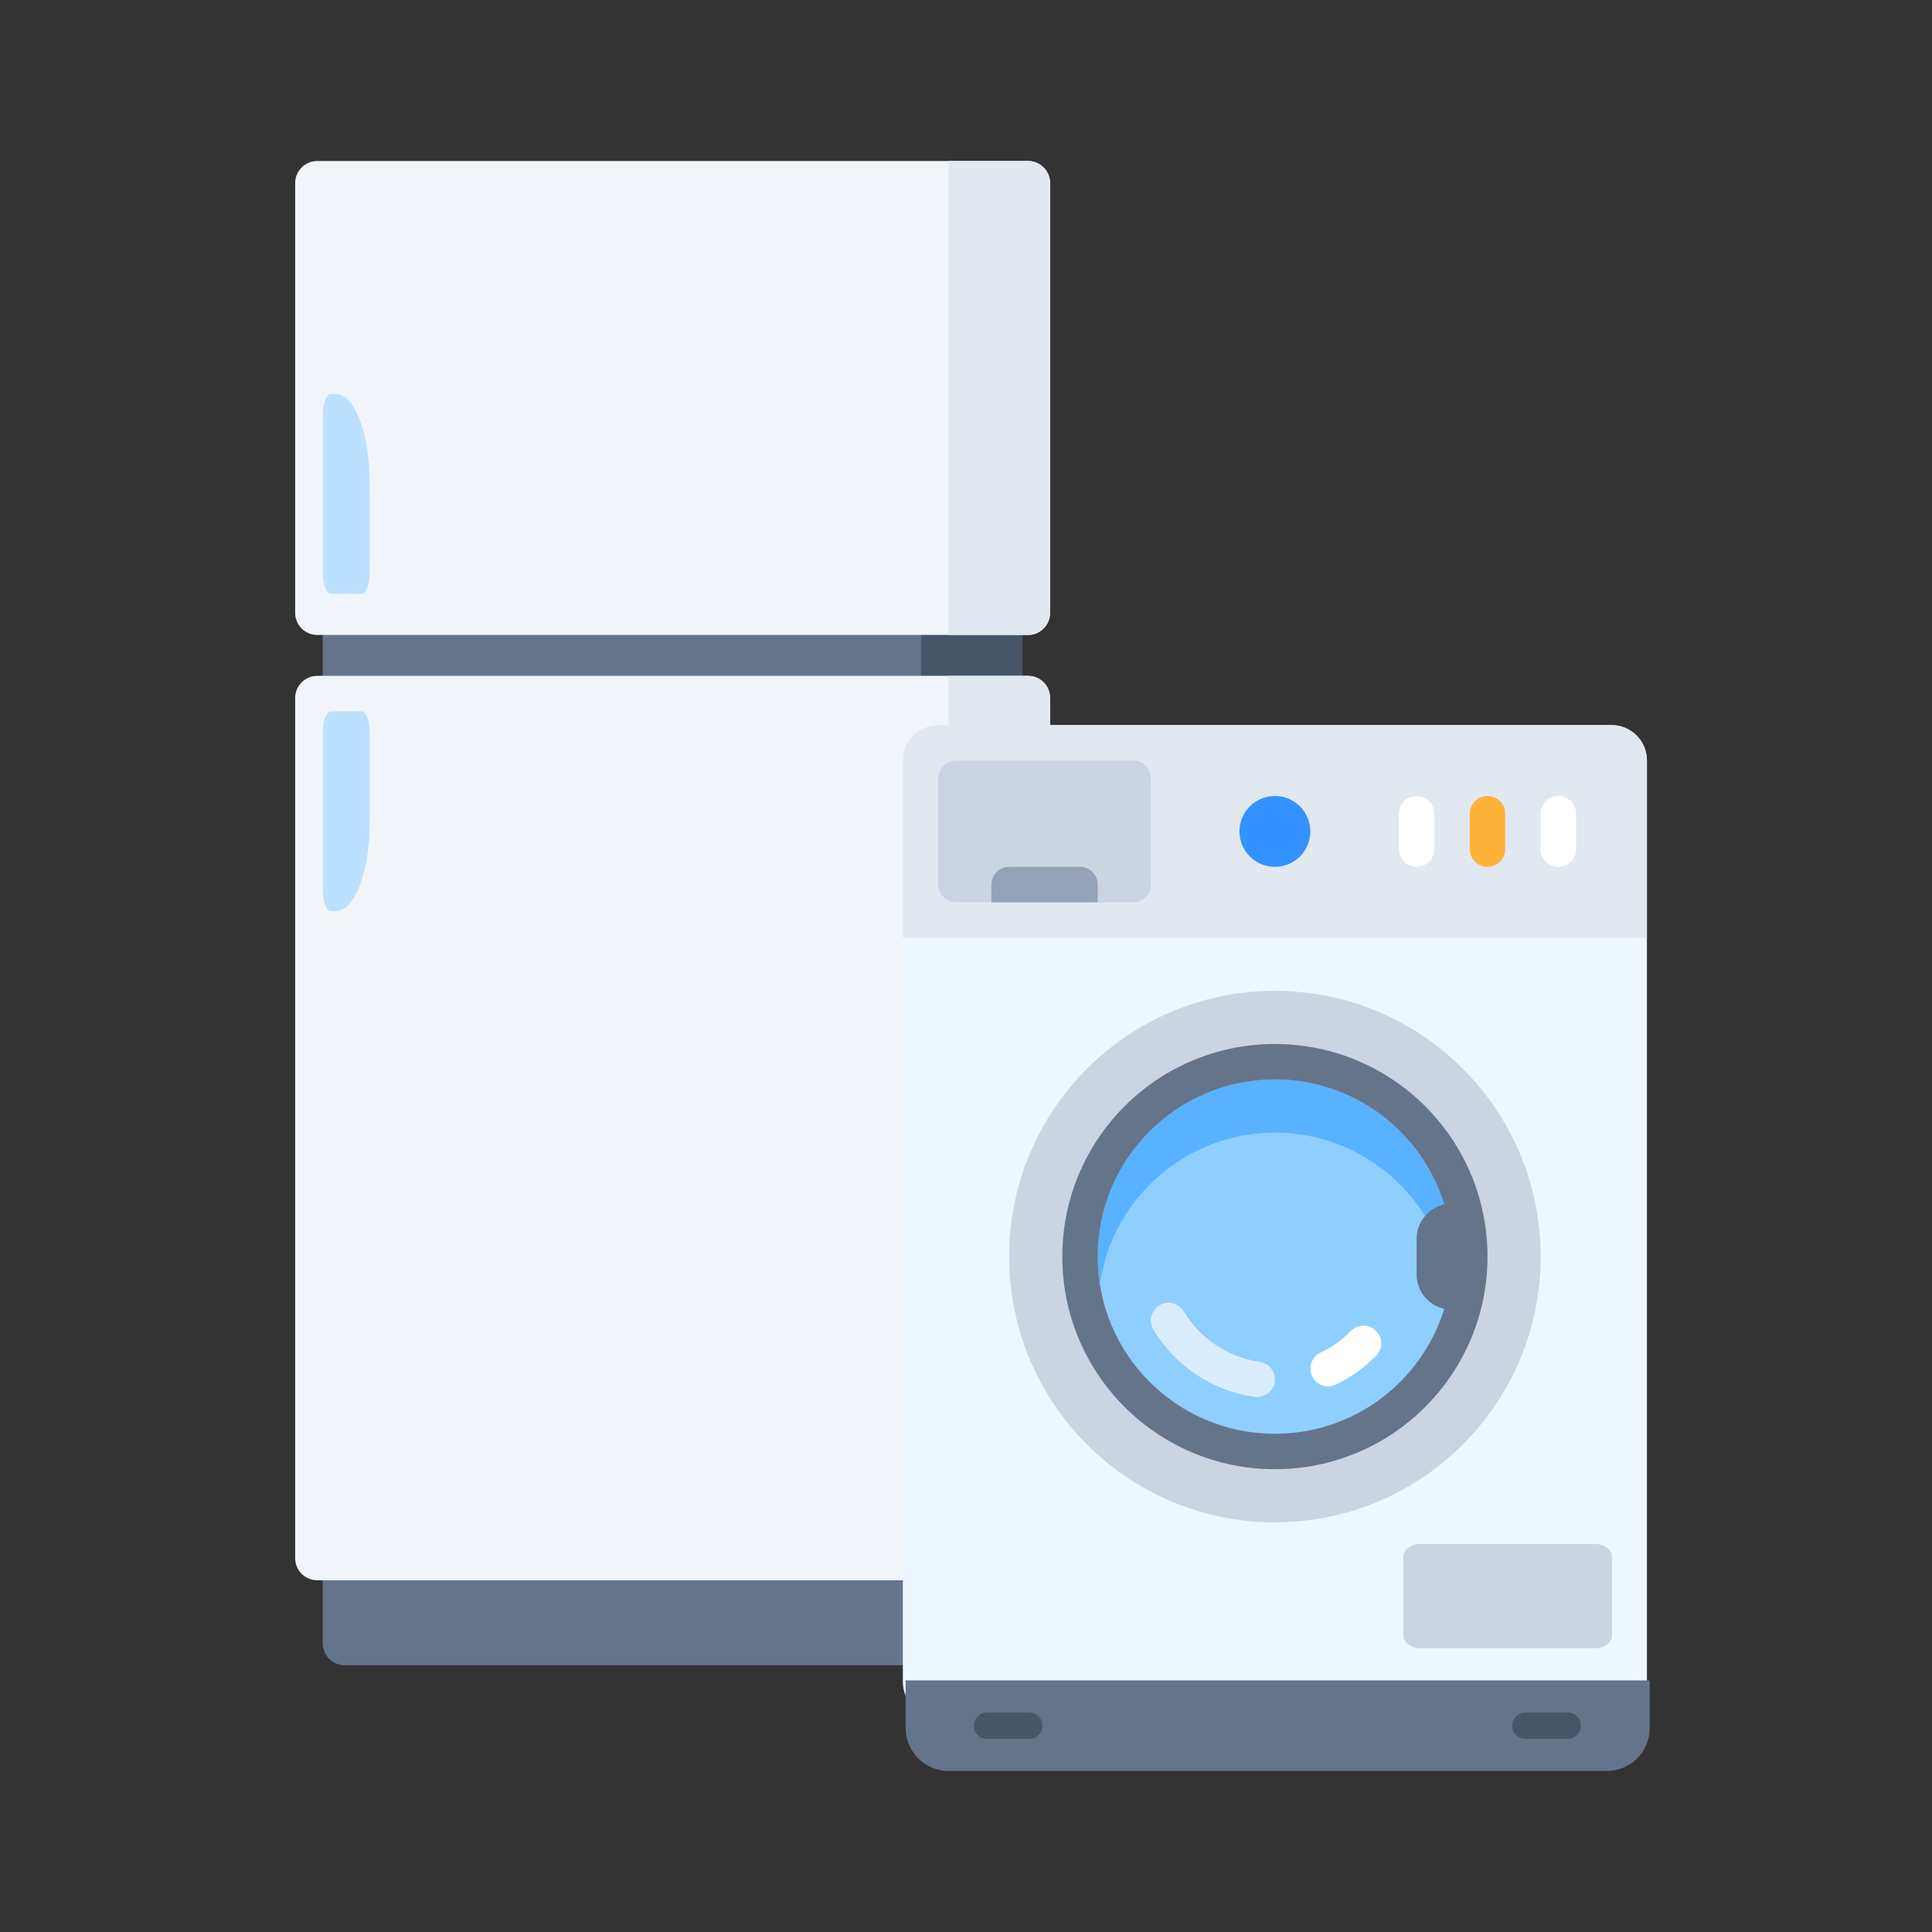 <svg width="144" height="144" viewBox="0 0 144 144" fill="none" xmlns="http://www.w3.org/2000/svg">
<rect x="0" y="0" width="144" height="144" fill="#333333" stroke="none"/>
<g clip-path="url(#clip0_4961_9208)">
<path d="M74.568 44.038H25.699C24.791 44.038 24.055 44.774 24.055 45.682V52.019C24.055 52.927 24.791 53.663 25.699 53.663H74.568C75.475 53.663 76.211 52.927 76.211 52.019V45.682C76.211 44.774 75.475 44.038 74.568 44.038Z" fill="#64748B"/>
<path d="M74.568 44.038H68.65V53.663H74.568C75.475 53.663 76.211 52.927 76.211 52.019V45.682C76.211 44.774 75.475 44.038 74.568 44.038Z" fill="#475569"/>
<path d="M74.568 114.497H25.699C24.791 114.497 24.055 115.232 24.055 116.14V122.477C24.055 123.385 24.791 124.121 25.699 124.121H74.568C75.475 124.121 76.211 123.385 76.211 122.477V116.14C76.211 115.233 75.475 114.497 74.568 114.497Z" fill="#64748B"/>
<path d="M74.568 114.497H68.65V124.121H74.568C75.475 124.121 76.211 123.385 76.211 122.477V116.14C76.211 115.233 75.475 114.497 74.568 114.497Z" fill="#475569"/>
<path d="M76.623 50.375H23.644C22.736 50.375 22 51.111 22 52.019V116.141C22 117.049 22.736 117.784 23.644 117.784H76.623C77.531 117.784 78.267 117.049 78.267 116.141V52.019C78.267 51.111 77.531 50.375 76.623 50.375Z" fill="#F1F5F9"/>
<path d="M76.623 12H23.644C22.736 12 22 12.736 22 13.644V45.682C22 46.59 22.736 47.326 23.644 47.326H76.623C77.531 47.326 78.267 46.59 78.267 45.682V13.644C78.267 12.736 77.531 12 76.623 12Z" fill="#F1F5F9"/>
<path d="M76.623 50.375H70.705V117.784H76.623C77.531 117.784 78.267 117.049 78.267 116.141V52.019C78.267 51.111 77.531 50.375 76.623 50.375Z" fill="#E2E8F0"/>
<path d="M76.623 12H70.705V47.326H76.623C77.531 47.326 78.267 46.59 78.267 45.682V13.644C78.267 12.736 77.531 12 76.623 12Z" fill="#E2E8F0"/>
<path d="M25.046 29.369H24.665C24.328 29.369 24.055 30.087 24.055 30.974V42.656C24.055 43.542 24.328 44.26 24.665 44.26H26.95C27.287 44.26 27.559 43.542 27.559 42.656V35.991C27.559 32.34 26.432 29.369 25.046 29.369Z" fill="#BCE1FF"/>
<path d="M26.95 53.02H24.664C24.328 53.02 24.055 53.738 24.055 54.624V66.307C24.055 67.193 24.328 67.911 24.664 67.911H25.046C26.432 67.911 27.559 64.941 27.559 61.29V54.624C27.559 53.738 27.287 53.02 26.95 53.02Z" fill="#BCE1FF"/>
<path d="M120.112 127.992H69.934C68.476 127.992 67.293 126.81 67.293 125.351V56.687C67.293 55.228 68.476 54.045 69.934 54.045H120.112C121.571 54.045 122.753 55.228 122.753 56.687V125.351C122.753 126.81 121.571 127.992 120.112 127.992Z" fill="#EEF7FF"/>
<path d="M67.293 56.687V69.891H122.753V56.687C122.753 55.228 121.571 54.045 120.112 54.045H69.934C68.476 54.045 67.293 55.228 67.293 56.687Z" fill="#E2E8F0"/>
<path d="M95.023 64.609C96.482 64.609 97.664 63.427 97.664 61.968C97.664 60.51 96.482 59.328 95.023 59.328C93.565 59.328 92.382 60.51 92.382 61.968C92.382 63.427 93.565 64.609 95.023 64.609Z" fill="#3392FF"/>
<path d="M105.587 64.609C104.858 64.609 104.267 64.018 104.267 63.289V60.648C104.267 59.919 104.858 59.327 105.587 59.327C106.316 59.327 106.908 59.919 106.908 60.648V63.289C106.908 64.018 106.316 64.609 105.587 64.609Z" fill="white"/>
<path d="M110.869 64.609C110.14 64.609 109.548 64.018 109.548 63.289V60.648C109.548 59.919 110.14 59.327 110.869 59.327C111.598 59.327 112.19 59.919 112.19 60.648V63.289C112.19 64.018 111.598 64.609 110.869 64.609Z" fill="#FEB13B"/>
<path d="M116.15 64.609C115.421 64.609 114.83 64.018 114.83 63.289V60.648C114.83 59.919 115.421 59.327 116.15 59.327C116.88 59.327 117.471 59.919 117.471 60.648V63.289C117.471 64.018 116.88 64.609 116.15 64.609Z" fill="white"/>
<path d="M105.893 115.076H118.857C119.573 115.076 120.154 115.512 120.154 116.049V121.882C120.154 122.419 119.573 122.855 118.857 122.855H105.893C105.177 122.855 104.597 122.419 104.597 121.882V116.049C104.597 115.512 105.177 115.076 105.893 115.076Z" fill="#CBD5E1"/>
<path d="M84.46 67.25H71.255C70.526 67.25 69.935 66.659 69.935 65.93V58.007C69.935 57.278 70.526 56.687 71.255 56.687H84.46C85.189 56.687 85.78 57.278 85.78 58.007V65.93C85.78 66.659 85.189 67.25 84.46 67.25Z" fill="#CBD5E1"/>
<path d="M80.498 64.609H75.216C74.487 64.609 73.896 65.201 73.896 65.93V67.25H81.819V65.93C81.819 65.201 81.228 64.609 80.498 64.609Z" fill="#94A3B8"/>
<path d="M95.023 113.467C105.963 113.467 114.831 104.599 114.831 93.66C114.831 82.721 105.963 73.853 95.023 73.853C84.084 73.853 75.216 82.721 75.216 93.66C75.216 104.599 84.084 113.467 95.023 113.467Z" fill="#CBD5E1"/>
<path d="M95.023 106.865C102.316 106.865 108.228 100.953 108.228 93.66C108.228 86.367 102.316 80.455 95.023 80.455C87.731 80.455 81.819 86.367 81.819 93.66C81.819 100.953 87.731 106.865 95.023 106.865Z" fill="#8ECFFF"/>
<path d="M95.023 84.416C101.641 84.416 107.106 89.29 108.064 95.64C108.162 94.993 108.228 94.335 108.228 93.66C108.228 86.367 102.316 80.455 95.023 80.455C87.731 80.455 81.819 86.367 81.819 93.66C81.819 94.335 81.885 94.993 81.983 95.64C82.941 89.29 88.406 84.416 95.023 84.416Z" fill="#59B2FF"/>
<path d="M101.627 98.808C101.96 98.808 102.293 98.933 102.551 99.185C103.072 99.695 103.081 100.531 102.57 101.052C101.694 101.946 100.679 102.671 99.551 103.206C98.895 103.52 98.105 103.238 97.793 102.579C97.48 101.921 97.76 101.133 98.419 100.821C99.264 100.42 100.026 99.875 100.684 99.204C100.942 98.94 101.285 98.808 101.627 98.808Z" fill="white"/>
<path d="M87.098 97.101C87.546 97.101 87.982 97.329 88.23 97.74C89.467 99.793 91.53 101.165 93.891 101.503C94.613 101.606 95.114 102.275 95.01 102.997C94.907 103.719 94.232 104.218 93.516 104.116C90.367 103.666 87.616 101.838 85.968 99.103C85.592 98.478 85.793 97.666 86.418 97.29C86.631 97.162 86.866 97.101 87.098 97.101Z" fill="#D9EDFF"/>
<path d="M95.023 77.814C86.272 77.814 79.177 84.909 79.177 93.66C79.177 102.411 86.272 109.506 95.023 109.506C103.775 109.506 110.869 102.411 110.869 93.66C110.869 84.909 103.775 77.814 95.023 77.814ZM95.023 106.864C87.73 106.864 81.818 100.953 81.818 93.66C81.818 86.367 87.73 80.455 95.023 80.455C100.96 80.455 105.982 84.374 107.644 89.765C106.467 90.032 105.587 91.082 105.587 92.339V94.98C105.587 96.237 106.467 97.288 107.644 97.554C105.982 102.946 100.96 106.864 95.023 106.864Z" fill="#64748B"/>
<path d="M122.96 125.248H67.5V128.794C67.5 130.565 68.935 132 70.706 132H119.754C121.525 132 122.96 130.565 122.96 128.794V125.248H122.96Z" fill="#64748B"/>
<path d="M76.71 129.609H73.565C73.021 129.609 72.58 129.168 72.58 128.624C72.58 128.08 73.021 127.64 73.565 127.64H76.71C77.254 127.64 77.695 128.08 77.695 128.624C77.695 129.168 77.254 129.609 76.71 129.609Z" fill="#475569"/>
<path d="M116.845 129.609H113.7C113.156 129.609 112.715 129.168 112.715 128.624C112.715 128.08 113.156 127.64 113.7 127.64H116.845C117.389 127.64 117.83 128.08 117.83 128.624C117.83 129.168 117.389 129.609 116.845 129.609Z" fill="#475569"/>
</g>
<defs>
<clipPath id="clip0_4961_9208">
<rect width="144" height="144" fill="white"/>
</clipPath>
</defs>
</svg>
